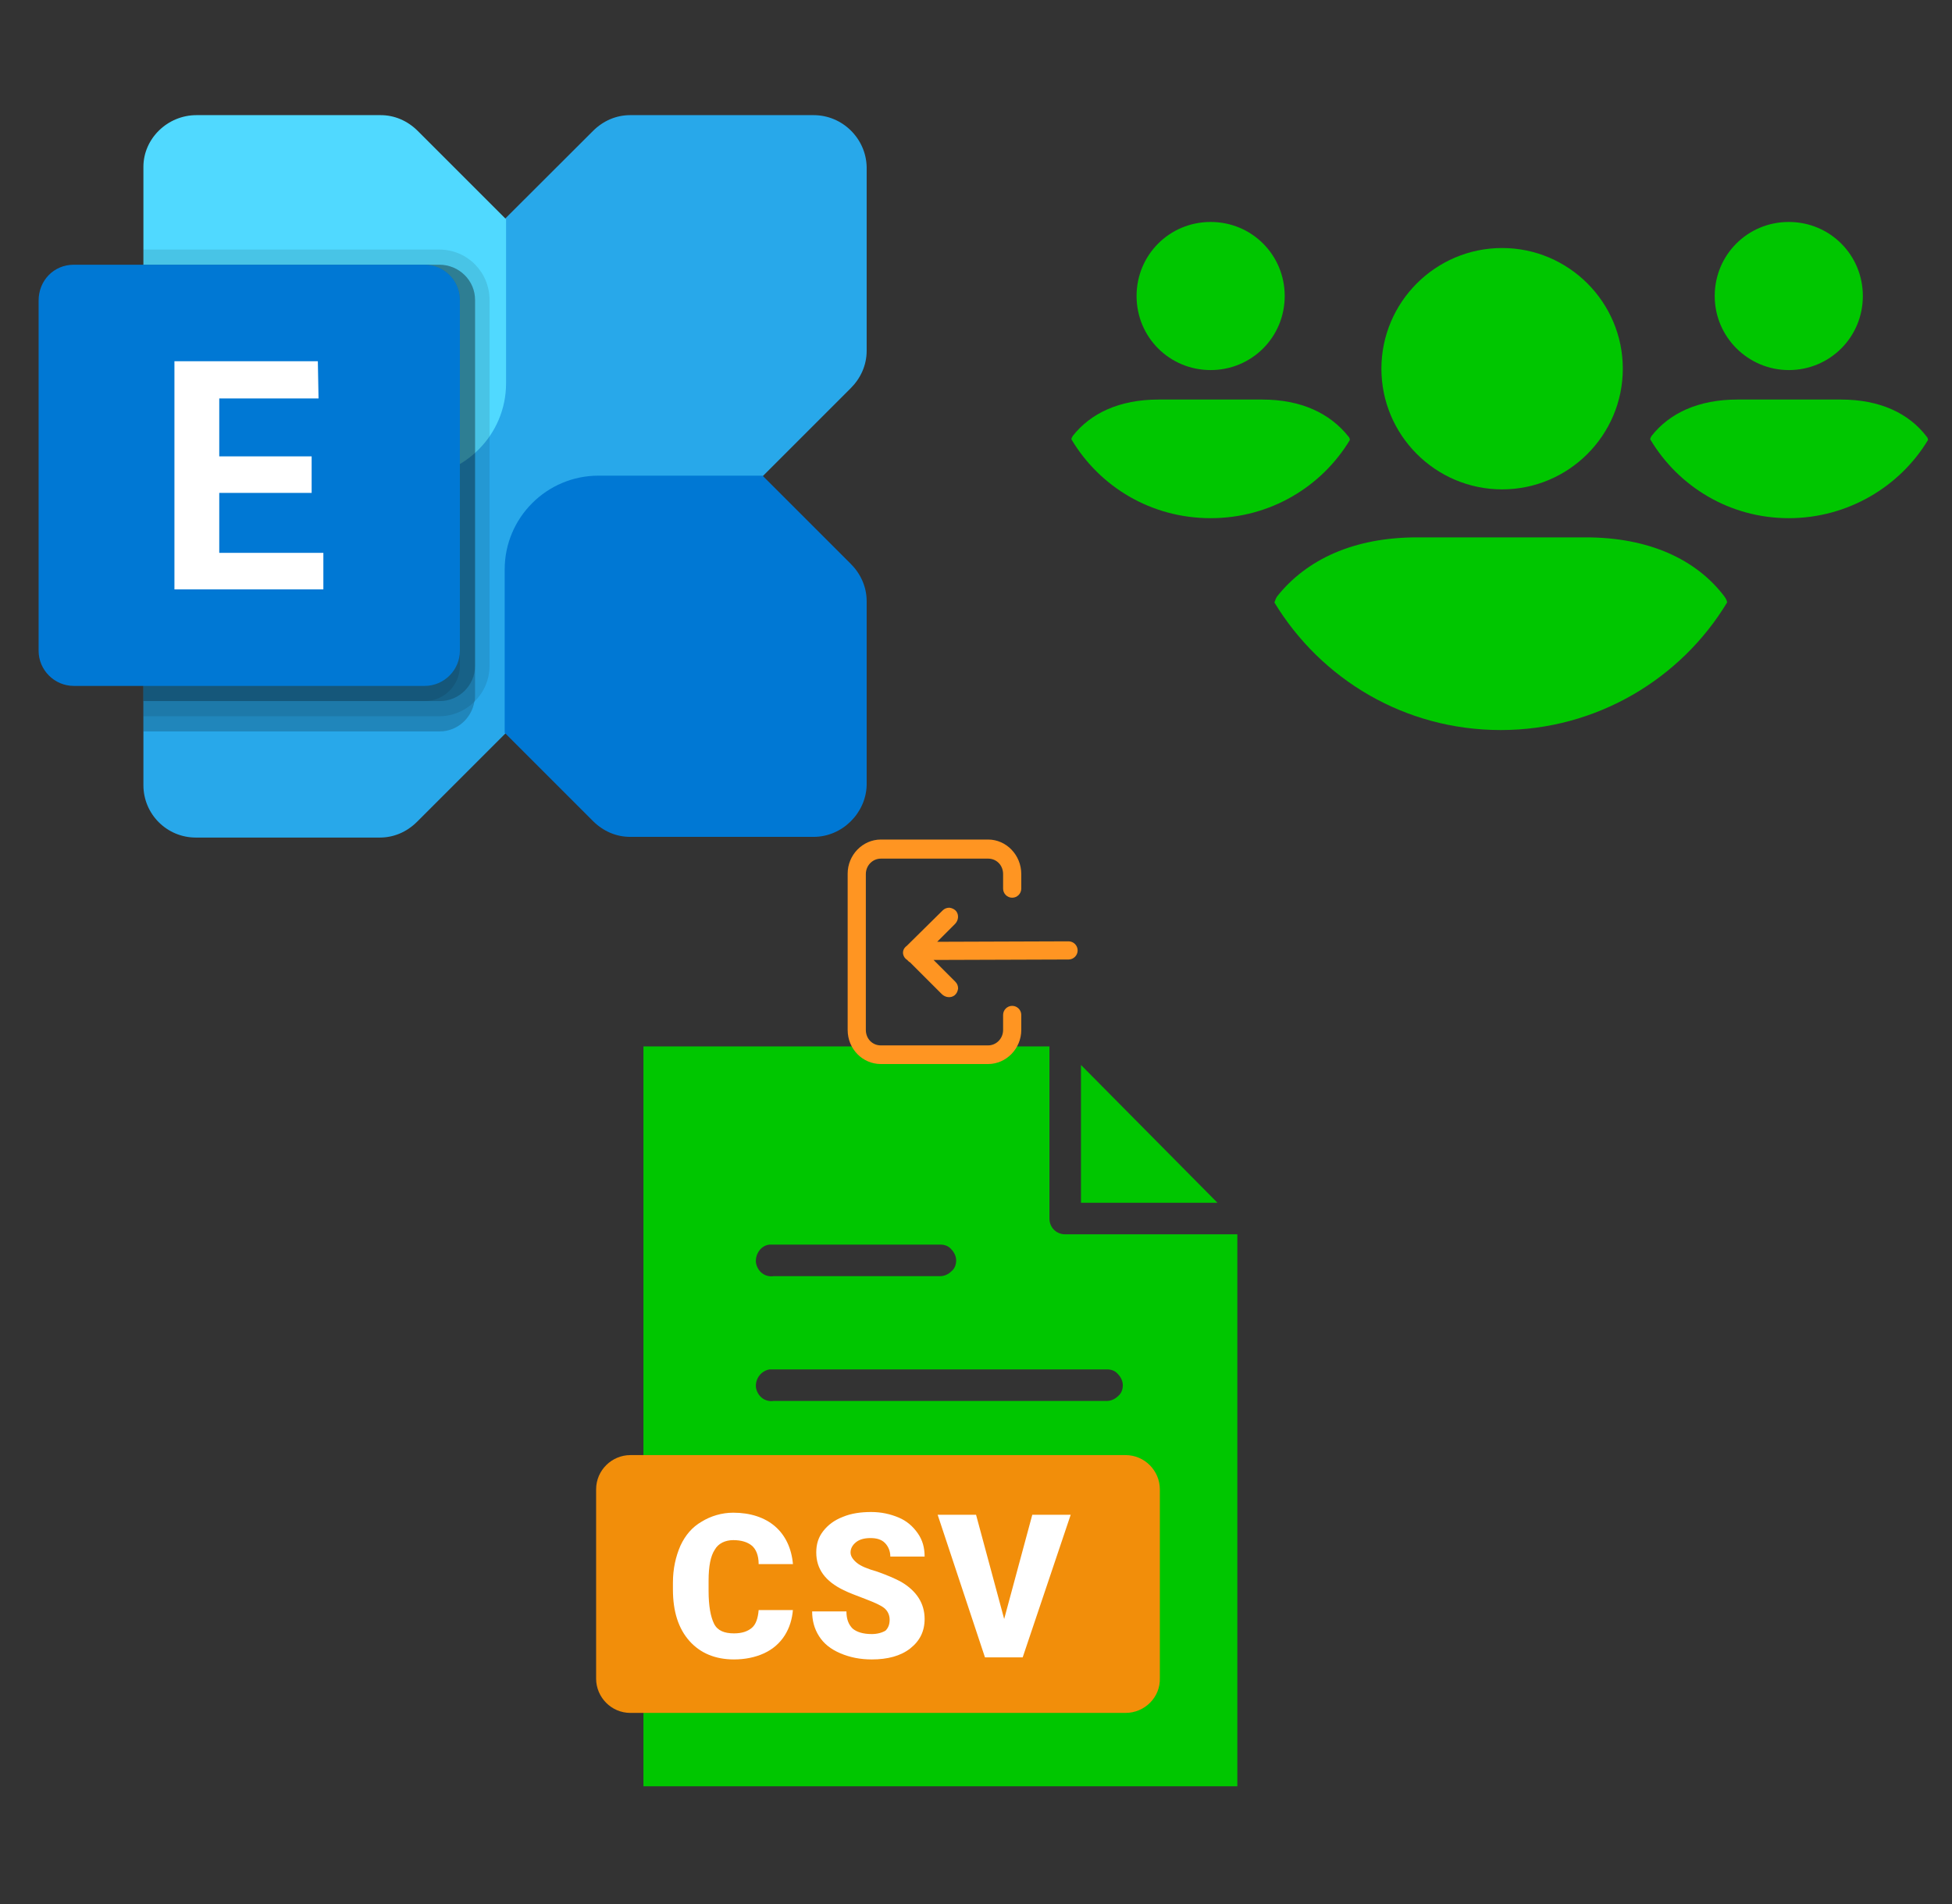 ﻿<?xml version="1.0" encoding="utf-8"?>
<!DOCTYPE svg PUBLIC "-//W3C//DTD SVG 1.1//EN" "http://www.w3.org/Graphics/SVG/1.1/DTD/svg11.dtd">
<svg width="1025" height="1000" xmlns="http://www.w3.org/2000/svg" xmlns:xlink="http://www.w3.org/1999/xlink" xmlns:xml="http://www.w3.org/XML/1998/namespace" version="1.1">
  <rect width="100%" height="100%" fill="#333333" stroke="none"/>
  <svg x="0" y="0" width="475" height="500" viewBox="0, 0, 131.2, 125.7" xml:space="preserve" id="Layer_1" enable-background="new 0 0 131.2 125.7" xmlns="http://www.w3.org/2000/svg" xmlns:xlink="http://www.w3.org/1999/xlink" xmlns:xml="http://www.w3.org/XML/1998/namespace" version="1.1">
    <g>
      <path d="M118 10.5 L91.4 10.5 C89.4 10.5 87.5 11.3 86 12.8 L23.1 75.6 C21.7 77 20.8 78.9 20.8 81 L20.8 107.7 C20.8 111.9 24.2 115.3 28.4 115.3 L28.4 115.3 L55.1 115.3 C57.1 115.3 59 114.5 60.5 113 L123.4 50.1 C124.8 48.7 125.7 46.8 125.7 44.7 L125.7 18 C125.6 13.9 122.2 10.5 118 10.5 L118 10.5 z" style="fill:#28A8EA;" />
      <path d="M118 115.2 L91.4 115.2 C89.4 115.2 87.5 114.4 86 112.9 L73.2 100.1 L73.2 76.4 C73.2 68.9 79.3 62.8 86.8 62.8 L86.8 62.8 L110.6 62.8 L123.4 75.6 C124.8 77 125.7 78.9 125.7 81 L125.7 107.7 C125.6 111.7 122.2 115.2 118 115.2 L118 115.2 z" style="fill:#0078D4;" />
      <path d="M28.5 10.5 L55.2 10.5 C57.2 10.5 59.1 11.3 60.6 12.8 L73.4 25.6 L73.4 49.4 C73.4 56.9 67.3 63 59.8 63 L59.8 63 L35.8 63 L23.1 50.1 C21.7 48.7 20.8 46.8 20.8 44.7 L20.8 18 C20.8 13.9 24.3 10.5 28.5 10.5 z" style="fill:#50D9FF;" />
      <path d="M68.9 37.3 L68.9 94.8 C68.9 95.1 68.9 95.4 68.8 95.6 C68.4 98 66.3 99.9 63.8 99.9 L20.8 99.9 L20.8 32.2 L63.7 32.2 C66.6 32.2 68.9 34.5 68.9 37.3 L68.9 37.3 z" enable-background="new    " opacity="0.2" />
      <path d="M71 37.3 L71 90.4 C71 94.4 67.7 97.7 63.7 97.7 L20.8 97.7 L20.8 30 L63.7 30 C67.8 30 71 33.3 71 37.3 z" enable-background="new    " opacity="0.1" />
      <path d="M68.9 37.3 L68.9 90.4 C68.9 93.2 66.6 95.5 63.8 95.5 L63.8 95.5 L20.8 95.5 L20.8 32.2 L63.7 32.2 C66.6 32.2 68.9 34.5 68.9 37.3 L68.9 37.3 z" enable-background="new    " opacity="0.2" />
      <path d="M66.7 37.3 L66.7 90.4 C66.7 93.2 64.4 95.5 61.6 95.5 L61.6 95.5 L20.8 95.5 L20.8 32.2 L61.6 32.2 C64.4 32.2 66.7 34.5 66.7 37.3 L66.7 37.3 z" enable-background="new    " opacity="0.1" />
      <path d="M10.7 32.2 L61.6 32.2 C64.4 32.2 66.7 34.5 66.7 37.3 L66.7 88.2 C66.7 91 64.4 93.3 61.6 93.3 L10.7 93.3 C7.9 93.3 5.6 91 5.6 88.2 L5.6 37.4 C5.6 34.5 7.8 32.2 10.7 32.2 z" style="fill:#0078D4;" />
      <path d="M46.2 51.6 L31.8 51.6 L31.8 60 L45.2 60 L45.2 65.3 L31.8 65.3 L31.8 74 L46.9 74 L46.9 79.3 L25.3 79.3 L25.3 46.2 L46.1 46.2 L46.2 51.6 z" style="fill:white;" />
    </g>
  </svg>
  <svg x="550" y="0" width="475" height="500" viewBox="0, 0, 131.9, 125.7" xml:space="preserve" id="e6f81958-2d5b-412e-a3cb-33bdb9bdd74f" enable-background="new 0 0 131.9 125.7" xmlns="http://www.w3.org/2000/svg" xmlns:xlink="http://www.w3.org/1999/xlink" xmlns:xml="http://www.w3.org/XML/1998/namespace" version="1.1">
    <g>
      <g>
        <g>
          <path d="M48.7 47.2 C48.7 37.5 56.6 29.6 66.3 29.6 C76 29.6 83.9 37.5 83.9 47.2 C83.9 56.9 76 64.8 66.3 64.8 C56.6 64.8 48.7 56.9 48.7 47.2 z M78.5 71.8 L53.9 71.8 C44.7 71.8 37.8 75 33.5 80.4 C33.3 80.7 33.2 81 33.1 81.3 C39.9 92.5 52.1 99.9 66.1 99.9 C80.1 99.9 92.4 92.4 99.1 81.3 C99.1 81 98.9 80.7 98.7 80.4 C94.6 75 87.7 71.8 78.5 71.8 z M108.1 47.4 C114.1 47.4 118.9 42.6 118.9 36.6 C118.9 30.6 114.1 25.8 108.1 25.8 C102.1 25.8 97.3 30.6 97.3 36.6 C97.3 42.6 102.2 47.4 108.1 47.4 z M115.7 51.7 L100.6 51.7 C94.9 51.7 90.7 53.7 88.1 57 C88 57.2 87.9 57.3 87.9 57.5 C92 64.4 99.5 69 108.1 69 C116.7 69 124.3 64.4 128.4 57.6 C128.4 57.4 128.3 57.2 128.2 57.1 C125.6 53.7 121.4 51.7 115.7 51.7 z M23.8 47.4 C29.8 47.4 34.6 42.6 34.6 36.6 C34.6 30.6 29.8 25.8 23.8 25.8 C17.8 25.8 13 30.6 13 36.6 C13 42.6 17.8 47.4 23.8 47.4 z M31.3 51.7 L16.2 51.7 C10.5 51.7 6.3 53.7 3.7 57 C3.6 57.2 3.5 57.3 3.5 57.5 C7.6 64.4 15.1 69 23.8 69 C32.5 69 40 64.4 44.1 57.6 C44.1 57.4 44 57.2 43.9 57.1 C41.2 53.7 37 51.7 31.3 51.7 z" style="fill:#00C600;" />
        </g>
      </g>
    </g>
  </svg>
  <svg x="250" y="500" width="475" height="500" viewBox="0, 0, 131.9, 125.7" xml:space="preserve" id="e6f81958-2d5b-412e-a3cb-33bdb9bdd74f#1" enable-background="new 0 0 131.9 125.7" xmlns="http://www.w3.org/2000/svg" xmlns:xlink="http://www.w3.org/1999/xlink" xmlns:xml="http://www.w3.org/XML/1998/namespace" version="1.1">
    <g>
      <path d="M24.4 7.2 L24.4 115.1 L111 115.1 L111 34.6 L85.9 34.6 C84.6 34.6 83.6 33.6 83.6 32.3 L83.6 7.2 L24.4 7.2 z M88.2 9.9 L88.2 30 L108.1 30 L88.2 9.9 z M42.8 36.1 C42.9 36.1 42.9 36.1 42.8 36.1 C43.1 36.1 43.2 36.1 43.4 36.1 L67.7 36.1 C68.3 36.1 68.9 36.3 69.3 36.8 C69.7 37.2 70 37.8 70 38.4 C70 39 69.8 39.6 69.3 40 C68.9 40.4 68.3 40.7 67.7 40.7 L43.4 40.7 C42.1 40.9 41 40 40.8 38.7 C40.7 37.4 41.6 36.2 42.8 36.1 L42.8 36.1 z M42.8 54.3 C42.9 54.3 42.9 54.3 42.8 54.3 C43.1 54.3 43.2 54.3 43.4 54.3 L92 54.3 C92.6 54.3 93.2 54.5 93.6 55 C94 55.4 94.3 56 94.3 56.6 C94.3 57.2 94.1 57.8 93.6 58.2 C93.2 58.6 92.6 58.9 92 58.9 L43.4 58.9 C42.1 59.1 41 58.2 40.8 56.9 C40.7 55.6 41.6 54.5 42.8 54.3 L42.8 54.3 z M42.8 72.5 C42.9 72.5 42.9 72.5 42.8 72.5 C43.1 72.5 43.2 72.5 43.4 72.5 L92 72.5 C92.6 72.5 93.2 72.7 93.6 73.2 C94 73.6 94.3 74.2 94.3 74.8 C94.3 75.4 94.1 76 93.6 76.4 C93.2 76.8 92.6 77.1 92 77.1 L43.4 77.1 C42.1 77.3 41 76.4 40.8 75.1 C40.7 73.9 41.6 72.7 42.8 72.5 L42.8 72.5 z M42.8 90.8 L42.8 90.8 C43.1 90.8 43.2 90.8 43.4 90.8 L92 90.8 C92.6 90.8 93.2 91 93.6 91.5 C94 91.9 94.3 92.5 94.3 93.1 C94.3 93.7 94.1 94.3 93.6 94.7 C93.2 95.1 92.6 95.4 92 95.4 L43.4 95.4 C42.1 95.6 41 94.7 40.8 93.4 C40.7 92.1 41.6 90.9 42.8 90.8 L42.8 90.8 z" style="fill:#00C600;" />
    </g>
    <path d="M94.7 104.4 L22.5 104.4 C19.7 104.4 17.5 102.1 17.5 99.4 L17.5 71.8 C17.5 69 19.8 66.8 22.5 66.8 L94.7 66.8 C97.5 66.8 99.7 69.1 99.7 71.8 L99.7 99.3 C99.8 102.1 97.5 104.4 94.7 104.4 z" style="fill:#F28E0A;" />
    <g enable-background="new    ">
      <path d="M46.2 89.3 C46.1 90.7 45.7 92 45 93.1 C44.3 94.2 43.3 95.1 42 95.7 C40.7 96.3 39.2 96.6 37.6 96.6 C34.9 96.6 32.7 95.7 31.1 93.9 C29.5 92.1 28.7 89.6 28.7 86.4 L28.7 85.4 C28.7 83.4 29.1 81.6 29.8 80 C30.5 78.5 31.5 77.3 32.9 76.5 C34.2 75.7 35.8 75.2 37.5 75.2 C40 75.2 42.1 75.9 43.6 77.2 C45.1 78.5 46 80.4 46.2 82.7 L41.2 82.7 C41.2 81.4 40.8 80.5 40.2 80 C39.6 79.5 38.7 79.2 37.5 79.2 C36.3 79.2 35.3 79.7 34.8 80.6 C34.2 81.5 33.9 83 33.9 85.1 L33.9 86.6 C33.9 88.8 34.2 90.4 34.7 91.4 C35.2 92.4 36.2 92.8 37.6 92.8 C38.8 92.8 39.6 92.5 40.2 92 C40.8 91.5 41.1 90.6 41.2 89.4 L46.2 89.4 z" style="fill:white;" />
      <path d="M60.3 90.8 C60.3 90.1 60 89.5 59.5 89.1 C59 88.7 58.1 88.3 56.8 87.8 C55.5 87.3 54.4 86.9 53.6 86.5 C50.9 85.2 49.6 83.4 49.6 81 C49.6 79.8 49.9 78.8 50.6 77.9 C51.3 77 52.2 76.3 53.5 75.8 C54.7 75.3 56.1 75.1 57.6 75.1 C59.1 75.1 60.4 75.4 61.6 75.9 C62.8 76.4 63.7 77.2 64.4 78.2 C65.1 79.2 65.4 80.3 65.4 81.6 L60.4 81.6 C60.4 80.8 60.1 80.1 59.6 79.6 C59.1 79.1 58.4 78.9 57.5 78.9 C56.6 78.9 55.9 79.1 55.4 79.5 C54.9 79.9 54.6 80.4 54.6 81 C54.6 81.5 54.9 82 55.5 82.5 C56.1 83 57.1 83.4 58.5 83.8 C59.9 84.3 61.1 84.8 62 85.3 C64.2 86.6 65.4 88.4 65.4 90.7 C65.4 92.5 64.7 93.9 63.3 95 C61.9 96.1 60 96.6 57.7 96.6 C56 96.6 54.5 96.3 53.1 95.7 C51.7 95.1 50.7 94.3 50 93.2 C49.3 92.1 49 90.9 49 89.6 L54 89.6 C54 90.7 54.3 91.5 54.9 92.1 C55.5 92.6 56.4 92.9 57.7 92.9 C58.5 92.9 59.2 92.7 59.7 92.4 C60.1 92 60.3 91.5 60.3 90.8 z" style="fill:white;" />
      <path d="M77 90.7 L81.1 75.5 L86.7 75.5 L79.7 96.3 L74.2 96.3 L67.3 75.5 L72.9 75.5 L77 90.7 z" style="fill:white;" />
    </g>
  </svg>
  <svg x="350" y="350" width="300" height="300" viewBox="0, 0, 68, 125.7" xml:space="preserve" id="Layer_1#1" enable-background="new 0 0 68 125.7" xmlns="http://www.w3.org/2000/svg" xmlns:xlink="http://www.w3.org/1999/xlink" xmlns:xml="http://www.w3.org/XML/1998/namespace" version="1.1">
    <g id="Layer_1_00000017508270875717587870000016084312708746865847_" />
    <g id="sync_1_" />
    <g id="add_1_" />
    <g id="move_1_" />
    <g id="transfer_1_" />
    <g id="share_1_" />
    <g id="link_1_" />
    <g id="export_1_" />
    <g id="integrate_1_" />
    <g id="connect_1_" />
    <g id="copy_1_" />
    <g id="convert_1_" />
    <g id="push" />
    <g id="upload_1_" />
    <g id="download_1_" />
    <g id="migrate_1_" />
    <g id="import_export_1_" />
    <g id="create_shared_1_" />
    <g id="auto-sync_1_" />
    <g id="two-way_sync_1_" />
    <g id="one-way_two-way_sync_1_" />
    <g id="access_1_" />
    <g id="edit" />
    <g id="manage_1_" />
    <g id="update_1_" />
    <g id="open_1_" />
    <g id="display_1_" />
    <g id="use_1_" />
    <g id="get_1_" />
    <g>
      <g>
        <path d="M41.9 38.1 L18.3 38.1 C14.3 38.1 11 41.5 11 45.6 L11 80 C11 84.2 14.3 87.5 18.3 87.5 L41.9 87.5 C45.9 87.5 49.2 84.1 49.2 80 L49.2 76.7 C49.2 75.6 48.3 74.7 47.2 74.7 L47.2 74.7 C46.1 74.7 45.2 75.6 45.2 76.7 L45.2 80 C45.2 81.9 43.7 83.4 41.9 83.4 L18.3 83.4 C16.4 83.4 15 81.9 15 80 L15 45.7 C15 43.8 16.5 42.3 18.3 42.3 L41.9 42.3 C43.8 42.3 45.2 43.8 45.2 45.7 L45.2 48.9 C45.2 50 46.1 50.9 47.2 50.9 L47.2 50.9 C48.3 50.9 49.2 50 49.2 48.9 L49.2 45.7 C49.2 41.5 45.9 38.1 41.9 38.1 z" style="fill:#FF9522;" />
      </g>
      <path d="M23.2 63.3 C23.3 63.8 23.6 64.3 24.1 64.6 L24.5 65 L24.5 65 L24.7 65.1 L31.7 72.1 C32.5 72.9 33.7 73 34.5 72.4 C35 72 35.2 71.5 35.3 70.9 L35.3 70.9 C35.3 70.3 35.1 69.8 34.7 69.4 L29.9 64.6 L59.6 64.5 C60.7 64.5 61.6 63.6 61.6 62.5 C61.6 61.4 60.7 60.5 59.6 60.5 L30.7 60.6 L34.6 56.7 C35.4 55.9 35.5 54.7 34.9 53.9 C34.5 53.4 34 53.2 33.4 53.1 C32.8 53.1 32.3 53.3 31.9 53.7 L24 61.5 C23.3 62 23.1 62.7 23.2 63.3 z" style="fill:#FF9522;" />
    </g>
  </svg>
</svg>